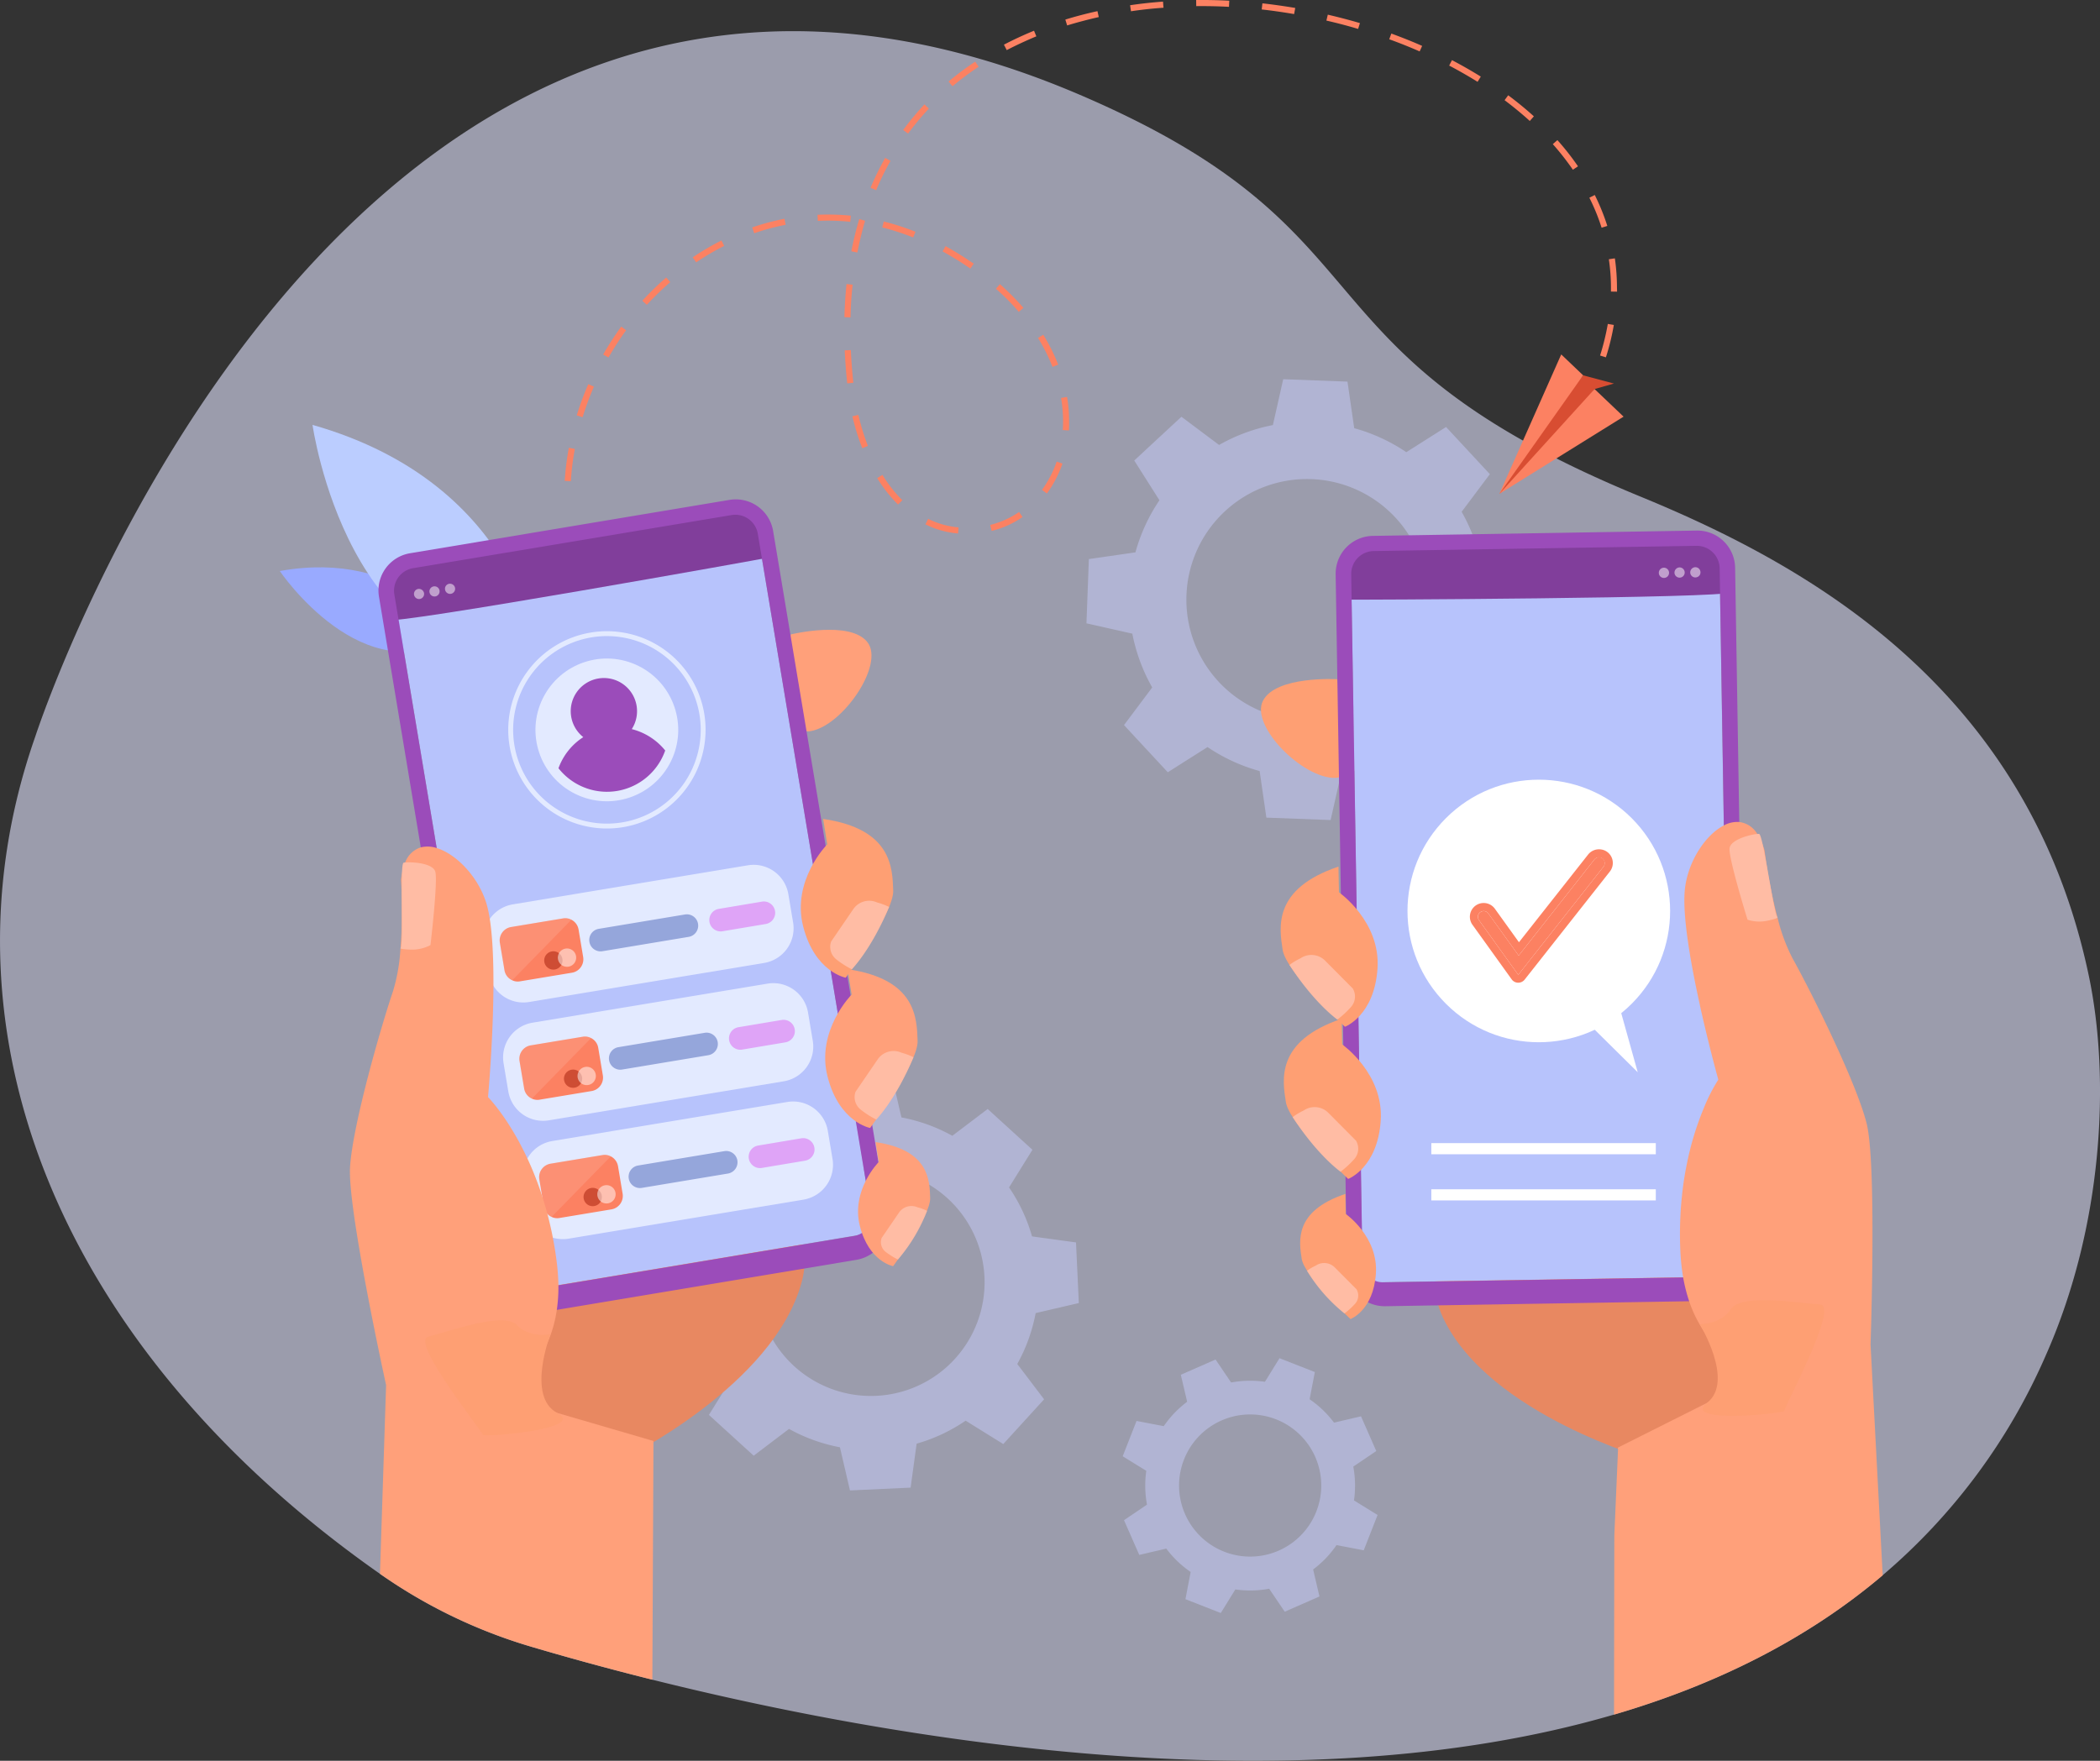 <svg xmlns="http://www.w3.org/2000/svg" width="319" height="267.544" viewBox="0 0 319 267.544">
  <rect x="0" y="0" width="319" height="267.544" fill="#333333" stroke="none"/>
  <g id="paiement_securise_virement" transform="translate(-200.916 -142.775)">
    <g id="Groupe_2645" data-name="Groupe 2645" transform="translate(200.916 147.505)" opacity="0.6">
      <g id="Groupe_2644" data-name="Groupe 2644" transform="translate(0 0)">
        <g id="Groupe_2643" data-name="Groupe 2643">
          <g id="Groupe_2642" data-name="Groupe 2642">
            <g id="Groupe_2641" data-name="Groupe 2641">
              <path id="Tracé_3514" data-name="Tracé 3514" d="M511.7,374.959a91.885,91.885,0,0,1-24.813,33.46c-11.743,9.959-25.712,16.745-40.81,21.168C396.944,443.968,335.759,433.2,300,424.28c-7.259-1.815-13.466-3.553-18.316-4.987a78.942,78.942,0,0,1-22.952-11.026c-.031-.03-.076-.046-.107-.076-47.932-33.627-68.307-81.682-52.355-127.2.244-.717,47.246-145.276,158.681-97.527,48.924,20.954,30.928,38.767,85.159,61.048,25.346,10.416,58.9,28.991,68.109,72.821C521.495,332.96,520.4,355.332,511.7,374.959Z" transform="translate(-200.916 -173.788)" fill="#e1e2fe"/>
            </g>
          </g>
        </g>
      </g>
    </g>
    <g id="Groupe_2651" data-name="Groupe 2651" transform="translate(365.955 200.396)" opacity="0.6">
      <g id="Groupe_2650" data-name="Groupe 2650" transform="translate(0 0)">
        <g id="Groupe_2649" data-name="Groupe 2649">
          <g id="Groupe_2648" data-name="Groupe 2648">
            <g id="Groupe_2647" data-name="Groupe 2647">
              <g id="Groupe_2646" data-name="Groupe 2646">
                <path id="Tracé_3515" data-name="Tracé 3515" d="M1301.492,576.493a26.784,26.784,0,0,0,7.915,3.645l1.022,7.076,4.88.183,4.88.183,1.571-6.969a26.872,26.872,0,0,0,8.174-3.02l5.719,4.285,3.584-3.325,3.584-3.325-3.828-6.039a26.785,26.785,0,0,0,3.645-7.915l7.076-1.022.183-4.88.183-4.88-6.969-1.571a26.872,26.872,0,0,0-3.02-8.174l4.285-5.719-3.325-3.584-3.325-3.584-6.039,3.828a26.785,26.785,0,0,0-7.915-3.645l-1.022-7.076-4.88-.183-4.88-.183-1.571,6.969a26.872,26.872,0,0,0-8.174,3.02l-5.719-4.285-3.584,3.325-3.584,3.325,3.828,6.039a26.785,26.785,0,0,0-3.645,7.915l-7.076,1.022-.183,4.88-.183,4.88,6.969,1.571a26.871,26.871,0,0,0,3.02,8.174l-4.285,5.719,3.325,3.584,3.325,3.584Zm2.669-35.854a18.325,18.325,0,1,1-1.006,25.9A18.322,18.322,0,0,1,1304.161,540.639Z" transform="translate(-1283.1 -520.6)" fill="#c0c4ed"/>
              </g>
            </g>
          </g>
        </g>
      </g>
    </g>
    <g id="Groupe_2657" data-name="Groupe 2657" transform="translate(301.567 306.005)" opacity="0.6">
      <g id="Groupe_2656" data-name="Groupe 2656" transform="translate(0 0)">
        <g id="Groupe_2655" data-name="Groupe 2655">
          <g id="Groupe_2654" data-name="Groupe 2654">
            <g id="Groupe_2653" data-name="Groupe 2653">
              <g id="Groupe_2652" data-name="Groupe 2652">
                <path id="Tracé_3516" data-name="Tracé 3516" d="M904.913,1222.448a25.733,25.733,0,0,0-7.732-2.791l-1.525-6.558-4.606.214-4.606.214-.915,6.68a25.513,25.513,0,0,0-7.442,3.492l-5.719-3.553-3.1,3.4-3.1,3.4,4.072,5.368a25.73,25.73,0,0,0-2.791,7.732l-6.558,1.525.214,4.606.214,4.606,6.68.915a25.509,25.509,0,0,0,3.492,7.442l-3.553,5.719,3.4,3.1,3.4,3.1,5.368-4.072a25.729,25.729,0,0,0,7.732,2.791l1.525,6.558,4.606-.214,4.606-.214.915-6.68a25.509,25.509,0,0,0,7.442-3.492l5.719,3.553,3.1-3.4,3.1-3.4-4.072-5.368a25.733,25.733,0,0,0,2.791-7.732l6.558-1.525-.214-4.606-.214-4.606-6.68-.915a25.511,25.511,0,0,0-3.492-7.442l3.553-5.719-3.4-3.1-3.4-3.1Zm.4,33.887a17.273,17.273,0,1,1-1.144-24.4A17.269,17.269,0,0,1,905.31,1256.335Z" transform="translate(-860.9 -1213.1)" fill="#c0c4ed"/>
              </g>
            </g>
          </g>
        </g>
      </g>
    </g>
    <g id="Groupe_2663" data-name="Groupe 2663" transform="translate(371.46 349.149)">
      <g id="Groupe_2662" data-name="Groupe 2662" transform="translate(0 0)">
        <g id="Groupe_2661" data-name="Groupe 2661">
          <g id="Groupe_2660" data-name="Groupe 2660">
            <g id="Groupe_2659" data-name="Groupe 2659">
              <g id="Groupe_2658" data-name="Groupe 2658">
                <path id="Tracé_3517" data-name="Tracé 3517" d="M1351.3,1505.791a15.738,15.738,0,0,0-3.706-3.553l.793-4.133-2.684-1.052-2.684-1.052-2.211,3.584a15.743,15.743,0,0,0-5.139.107l-2.364-3.492-2.638,1.159-2.638,1.159.961,4.1a15.738,15.738,0,0,0-3.553,3.706l-4.133-.793-1.052,2.684-1.052,2.684,3.584,2.211a15.746,15.746,0,0,0,.107,5.139l-3.492,2.364,1.159,2.638,1.159,2.638,4.1-.961a15.735,15.735,0,0,0,3.706,3.553l-.793,4.133,2.684,1.052,2.684,1.052,2.211-3.584a15.743,15.743,0,0,0,5.139-.107l2.364,3.492,2.638-1.159,2.638-1.159-.961-4.1a15.738,15.738,0,0,0,3.553-3.706l4.133.793,1.052-2.684,1.052-2.684-3.584-2.211a15.743,15.743,0,0,0-.107-5.139l3.492-2.364-1.159-2.638-1.159-2.638Zm-8.4,19.444a10.8,10.8,0,1,1,5.551-14.229A10.8,10.8,0,0,1,1342.9,1525.235Z" transform="translate(-1319.2 -1496)" fill="#c0c4ed" opacity="0.6"/>
              </g>
            </g>
          </g>
        </g>
      </g>
    </g>
    <g id="Groupe_2670" data-name="Groupe 2670" transform="translate(243.417 228.98)">
      <g id="Groupe_2669" data-name="Groupe 2669" transform="translate(0 0)">
        <g id="Groupe_2668" data-name="Groupe 2668">
          <g id="Groupe_2667" data-name="Groupe 2667">
            <g id="Groupe_2666" data-name="Groupe 2666">
              <g id="Groupe_2665" data-name="Groupe 2665">
                <g id="Groupe_2664" data-name="Groupe 2664">
                  <path id="Tracé_3518" data-name="Tracé 3518" d="M506.548,718.308s-7.93-13.1-26.948-9.715C479.6,708.594,492.41,727.581,506.548,718.308Z" transform="translate(-479.6 -708.035)" fill="#9af"/>
                </g>
              </g>
            </g>
          </g>
        </g>
      </g>
    </g>
    <g id="Groupe_2677" data-name="Groupe 2677" transform="translate(248.389 207.335)">
      <g id="Groupe_2676" data-name="Groupe 2676" transform="translate(0)">
        <g id="Groupe_2675" data-name="Groupe 2675">
          <g id="Groupe_2674" data-name="Groupe 2674">
            <g id="Groupe_2673" data-name="Groupe 2673">
              <g id="Groupe_2672" data-name="Groupe 2672">
                <g id="Groupe_2671" data-name="Groupe 2671">
                  <path id="Tracé_3519" data-name="Tracé 3519" d="M546.559,601.481S544.2,575.2,512.2,566.1C512.2,566.085,517.66,605.141,546.559,601.481Z" transform="translate(-512.2 -566.1)" fill="#bbcdff"/>
                </g>
              </g>
            </g>
          </g>
        </g>
      </g>
    </g>
    <g id="Groupe_2725" data-name="Groupe 2725" transform="translate(254.072 218.649)">
      <g id="Groupe_2678" data-name="Groupe 2678" transform="translate(66.571 19.822)">
        <path id="Tracé_3520" data-name="Tracé 3520" d="M986.365,770.973s9.044-2.211,11.667,1.19-3.828,12.78-8.723,13.512C984.413,786.391,986.365,770.973,986.365,770.973Z" transform="translate(-985.98 -770.266)" fill="#ffa07a"/>
      </g>
      <g id="Groupe_2679" data-name="Groupe 2679" transform="translate(9.014 101.082)">
        <path id="Tracé_3521" data-name="Tracé 3521" d="M640.952,1347.891s23.028-11.179,27.237-26.978c4.224-15.8-22.876-17.813-22.494-17.813s-27.527,7.4-29.433,11.9c-1.906,4.514-10.279,23.288-6.893,23.3C612.754,1338.344,640.952,1347.891,640.952,1347.891Z" transform="translate(-608.571 -1303.1)" fill="#e88861"/>
      </g>
      <g id="Groupe_2701" data-name="Groupe 2701" transform="translate(4.334)">
        <g id="Groupe_2681" data-name="Groupe 2681" transform="translate(2.198 2.17)">
          <g id="Groupe_2680" data-name="Groupe 2680">
            <path id="Tracé_3522" data-name="Tracé 3522" d="M647.52,656.4c0-.031-.015-.061-.015-.107a2.3,2.3,0,0,0-2.486-1.769.259.259,0,0,0-.107.015h-.03l-50.662,8.449h-.031c-.031,0-.061.015-.107.015a2.289,2.289,0,0,0-1.769,2.486.3.3,0,0,0,.015.107v.03L609.9,770.966a2.007,2.007,0,0,0,2.318,1.647l51.242-8.555a2.007,2.007,0,0,0,1.647-2.318l-17.569-105.3C647.535,656.42,647.52,656.42,647.52,656.4Z" transform="translate(-592.297 -654.516)" fill="#b7c3fc"/>
          </g>
        </g>
        <g id="Groupe_2682" data-name="Groupe 2682" transform="translate(1.238 1.161)">
          <path id="Tracé_3523" data-name="Tracé 3523" d="M586,659.536l3.675-3.523,49.381-8.113,4.972,3.081s.32,4.484.061,4.59-57.449,10.34-57.586,9.455C586.336,664.142,586,659.536,586,659.536Z" transform="translate(-586 -647.9)" fill="#813e9b"/>
        </g>
        <g id="Groupe_2695" data-name="Groupe 2695" transform="translate(5.389 12.819)" opacity="0.5">
          <g id="Groupe_2686" data-name="Groupe 2686" transform="translate(0 0.778)">
            <g id="Groupe_2685" data-name="Groupe 2685">
              <g id="Groupe_2684" data-name="Groupe 2684">
                <g id="Groupe_2683" data-name="Groupe 2683">
                  <path id="Tracé_3524" data-name="Tracé 3524" d="M614.757,730.1a.769.769,0,0,1-.336.763.679.679,0,0,1-.3.122.758.758,0,0,1-.32-.015.773.773,0,0,1,.076-1.51A.794.794,0,0,1,614.757,730.1Z" transform="translate(-613.22 -729.447)" fill="#fff"/>
                </g>
              </g>
            </g>
          </g>
          <g id="Groupe_2690" data-name="Groupe 2690" transform="translate(2.349 0.393)">
            <g id="Groupe_2689" data-name="Groupe 2689">
              <g id="Groupe_2688" data-name="Groupe 2688">
                <g id="Groupe_2687" data-name="Groupe 2687">
                  <path id="Tracé_3525" data-name="Tracé 3525" d="M630.157,727.573a.769.769,0,0,1-.336.763.677.677,0,0,1-.3.122.769.769,0,0,1-.885-.641.772.772,0,1,1,1.525-.244Z" transform="translate(-628.62 -726.92)" fill="#fff"/>
                </g>
              </g>
            </g>
          </g>
          <g id="Groupe_2694" data-name="Groupe 2694" transform="translate(4.712)">
            <g id="Groupe_2693" data-name="Groupe 2693">
              <g id="Groupe_2692" data-name="Groupe 2692">
                <g id="Groupe_2691" data-name="Groupe 2691">
                  <path id="Tracé_3526" data-name="Tracé 3526" d="M645.657,724.994a.769.769,0,0,1-.336.763.679.679,0,0,1-.3.122.769.769,0,0,1-.885-.641.755.755,0,0,1,.641-.885A.782.782,0,0,1,645.657,724.994Z" transform="translate(-644.12 -724.345)" fill="#fff"/>
                </g>
              </g>
            </g>
          </g>
        </g>
        <g id="Groupe_2700" data-name="Groupe 2700">
          <g id="Groupe_2699" data-name="Groupe 2699">
            <g id="Groupe_2698" data-name="Groupe 2698">
              <g id="Groupe_2697" data-name="Groupe 2697">
                <g id="Groupe_2696" data-name="Groupe 2696">
                  <path id="Tracé_3527" data-name="Tracé 3527" d="M652.706,748.629a3.111,3.111,0,0,1-2.562,3.584l-49.061,8.19a3.111,3.111,0,0,1-3.584-2.562L580.3,654.747a3.462,3.462,0,0,1,2.852-4l48.359-8.068a3.462,3.462,0,0,1,4,2.852ZM631.234,640.366l-48.558,8.113a5.735,5.735,0,0,0-4.712,6.6l17.37,104.161a5.735,5.735,0,0,0,6.6,4.712l48.558-8.113a5.735,5.735,0,0,0,4.712-6.6l-17.37-104.161A5.755,5.755,0,0,0,631.234,640.366Z" transform="translate(-577.885 -640.288)" fill="#9b4cba"/>
                </g>
              </g>
            </g>
          </g>
        </g>
      </g>
      <g id="Groupe_2712" data-name="Groupe 2712" transform="translate(20.275 20.034)">
        <g id="Groupe_2708" data-name="Groupe 2708" transform="translate(0 35.497)">
          <g id="Groupe_2703" data-name="Groupe 2703">
            <path id="Tracé_3528" data-name="Tracé 3528" d="M725.051,1019.326l-35.686,5.932a5.352,5.352,0,0,1-6.161-4.407l-.717-4.27a5.352,5.352,0,0,1,4.407-6.161l35.686-5.932a5.352,5.352,0,0,1,6.161,4.407l.717,4.27A5.344,5.344,0,0,1,725.051,1019.326Z" transform="translate(-682.413 -1004.413)" fill="#e3eaff"/>
            <g id="Groupe_2702" data-name="Groupe 2702" transform="translate(2.472 5.572)">
              <path id="Tracé_3529" data-name="Tracé 3529" d="M710.606,1059.333l.7,4.179a2.072,2.072,0,0,1-1.693,2.379l-7.9,1.312a1.918,1.918,0,0,1-1.174-.153,2.038,2.038,0,0,1-1.19-1.54l-.7-4.179a2.072,2.072,0,0,1,1.693-2.379l7.9-1.312a1.984,1.984,0,0,1,1.3.214A2.054,2.054,0,0,1,710.606,1059.333Z" transform="translate(-698.622 -1055.07)" fill="#fc8162"/>
              <path id="Tracé_3530" data-name="Tracé 3530" d="M802.956,1057.174l-13.1,2.181a1.724,1.724,0,0,1-1.983-1.418h0a1.724,1.724,0,0,1,1.418-1.983l13.1-2.181a1.724,1.724,0,0,1,1.983,1.418h0A1.728,1.728,0,0,1,802.956,1057.174Z" transform="translate(-774.242 -1051.798)" fill="#95a6db"/>
              <path id="Tracé_3531" data-name="Tracé 3531" d="M916.013,1044.374l-6.558,1.1a1.724,1.724,0,0,1-1.983-1.418h0a1.724,1.724,0,0,1,1.418-1.983l6.558-1.1a1.724,1.724,0,0,1,1.983,1.418h0A1.727,1.727,0,0,1,916.013,1044.374Z" transform="translate(-875.603 -1040.95)" fill="#dfa4f7"/>
            </g>
            <path id="Tracé_3532" data-name="Tracé 3532" d="M709.438,1057.837l-9,9.211a2.038,2.038,0,0,1-1.19-1.54l-.7-4.179a2.072,2.072,0,0,1,1.693-2.379l7.9-1.312A2.078,2.078,0,0,1,709.438,1057.837Z" transform="translate(-696.065 -1049.497)" fill="#fff" opacity="0.12"/>
            <path id="Tracé_3533" data-name="Tracé 3533" d="M745.744,1091.721a1.391,1.391,0,1,1-1.6-1.144A1.387,1.387,0,0,1,745.744,1091.721Z" transform="translate(-733.744 -1077.418)" fill="#ce4d34"/>
            <path id="Tracé_3534" data-name="Tracé 3534" d="M759.344,1088.943a1.391,1.391,0,1,1-1.6-1.144A1.387,1.387,0,0,1,759.344,1088.943Z" transform="translate(-745.27 -1075.067)" fill="#fff" opacity="0.5"/>
          </g>
          <g id="Groupe_2705" data-name="Groupe 2705" transform="translate(2.989 17.98)">
            <path id="Tracé_3535" data-name="Tracé 3535" d="M744.651,1137.226l-35.686,5.932a5.352,5.352,0,0,1-6.161-4.407l-.717-4.27a5.352,5.352,0,0,1,4.407-6.161l35.686-5.932a5.352,5.352,0,0,1,6.161,4.407l.717,4.27A5.351,5.351,0,0,1,744.651,1137.226Z" transform="translate(-702.013 -1122.313)" fill="#e3eaff"/>
            <g id="Groupe_2704" data-name="Groupe 2704" transform="translate(2.472 5.572)">
              <path id="Tracé_3536" data-name="Tracé 3536" d="M730.206,1177.233l.7,4.179a2.072,2.072,0,0,1-1.693,2.379l-7.9,1.312a1.917,1.917,0,0,1-1.174-.152,2.038,2.038,0,0,1-1.19-1.54l-.7-4.179a2.072,2.072,0,0,1,1.693-2.379l7.9-1.312a1.985,1.985,0,0,1,1.3.214A2.015,2.015,0,0,1,730.206,1177.233Z" transform="translate(-718.222 -1172.97)" fill="#fc8162"/>
              <path id="Tracé_3537" data-name="Tracé 3537" d="M822.556,1175.074l-13.1,2.181a1.724,1.724,0,0,1-1.983-1.418h0a1.724,1.724,0,0,1,1.418-1.983l13.1-2.181a1.724,1.724,0,0,1,1.983,1.418h0A1.736,1.736,0,0,1,822.556,1175.074Z" transform="translate(-793.842 -1169.698)" fill="#95a6db"/>
              <path id="Tracé_3538" data-name="Tracé 3538" d="M935.613,1162.274l-6.558,1.1a1.724,1.724,0,0,1-1.983-1.418h0a1.724,1.724,0,0,1,1.418-1.983l6.558-1.1a1.724,1.724,0,0,1,1.983,1.418h0A1.727,1.727,0,0,1,935.613,1162.274Z" transform="translate(-895.203 -1158.85)" fill="#dfa4f7"/>
            </g>
            <path id="Tracé_3539" data-name="Tracé 3539" d="M729.038,1175.737l-9,9.211a2.038,2.038,0,0,1-1.19-1.54l-.7-4.179a2.072,2.072,0,0,1,1.693-2.379l7.9-1.312A2.061,2.061,0,0,1,729.038,1175.737Z" transform="translate(-715.665 -1167.397)" fill="#fff" opacity="0.12"/>
            <circle id="Ellipse_468" data-name="Ellipse 468" cx="1.388" cy="1.388" r="1.388" transform="translate(9.002 13.424) rotate(-11.134)" fill="#ce4d34"/>
            <path id="Tracé_3540" data-name="Tracé 3540" d="M778.944,1206.843a1.391,1.391,0,1,1-1.6-1.144A1.387,1.387,0,0,1,778.944,1206.843Z" transform="translate(-764.87 -1192.967)" fill="#fff" opacity="0.5"/>
          </g>
          <g id="Groupe_2707" data-name="Groupe 2707" transform="translate(5.993 35.961)">
            <path id="Tracé_3541" data-name="Tracé 3541" d="M764.351,1255.126l-35.686,5.932a5.352,5.352,0,0,1-6.161-4.407l-.717-4.27a5.352,5.352,0,0,1,4.407-6.161l35.686-5.932a5.352,5.352,0,0,1,6.161,4.407l.717,4.27A5.374,5.374,0,0,1,764.351,1255.126Z" transform="translate(-721.713 -1240.213)" fill="#e3eaff"/>
            <g id="Groupe_2706" data-name="Groupe 2706" transform="translate(2.472 5.572)">
              <path id="Tracé_3542" data-name="Tracé 3542" d="M749.906,1295.132l.7,4.179a2.072,2.072,0,0,1-1.693,2.379l-7.9,1.312a1.917,1.917,0,0,1-1.174-.152,2.038,2.038,0,0,1-1.19-1.54l-.7-4.179a2.072,2.072,0,0,1,1.693-2.379l7.9-1.312a1.984,1.984,0,0,1,1.3.214A2.064,2.064,0,0,1,749.906,1295.132Z" transform="translate(-737.922 -1290.87)" fill="#fc8162"/>
              <path id="Tracé_3543" data-name="Tracé 3543" d="M842.156,1292.974l-13.1,2.181a1.724,1.724,0,0,1-1.983-1.418h0a1.724,1.724,0,0,1,1.418-1.983l13.1-2.181a1.724,1.724,0,0,1,1.983,1.418h0A1.744,1.744,0,0,1,842.156,1292.974Z" transform="translate(-813.458 -1287.598)" fill="#95a6db"/>
              <path id="Tracé_3544" data-name="Tracé 3544" d="M955.213,1280.174l-6.558,1.1a1.724,1.724,0,0,1-1.983-1.418h0a1.724,1.724,0,0,1,1.418-1.983l6.558-1.1a1.724,1.724,0,0,1,1.983,1.418h0A1.727,1.727,0,0,1,955.213,1280.174Z" transform="translate(-914.818 -1276.75)" fill="#dfa4f7"/>
            </g>
            <path id="Tracé_3545" data-name="Tracé 3545" d="M748.638,1293.637l-9,9.211a2.038,2.038,0,0,1-1.19-1.54l-.7-4.179a2.072,2.072,0,0,1,1.693-2.379l7.9-1.312A2.062,2.062,0,0,1,748.638,1293.637Z" transform="translate(-735.281 -1285.297)" fill="#fff" opacity="0.12"/>
            <path id="Tracé_3546" data-name="Tracé 3546" d="M784.944,1327.445a1.391,1.391,0,1,1-1.6-1.144A1.387,1.387,0,0,1,784.944,1327.445Z" transform="translate(-772.959 -1313.157)" fill="#ce4d34"/>
            <path id="Tracé_3547" data-name="Tracé 3547" d="M798.644,1324.721a1.391,1.391,0,1,1-1.6-1.144A1.387,1.387,0,0,1,798.644,1324.721Z" transform="translate(-784.57 -1310.845)" fill="#fff" opacity="0.5"/>
          </g>
        </g>
        <g id="Groupe_2711" data-name="Groupe 2711" transform="translate(3.773)">
          <g id="Groupe_2709" data-name="Groupe 2709">
            <path id="Tracé_3548" data-name="Tracé 3548" d="M724.608,801.431a14.989,14.989,0,1,1,12.322-17.248A15.006,15.006,0,0,1,724.608,801.431Zm-4.8-28.839A14.247,14.247,0,1,0,736.2,784.3,14.264,14.264,0,0,0,719.8,772.592Z" transform="translate(-707.155 -771.655)" fill="#e3eaff"/>
          </g>
          <g id="Groupe_2710" data-name="Groupe 2710" transform="translate(0.451 0.47)">
            <circle id="Ellipse_469" data-name="Ellipse 469" cx="10.843" cy="10.843" r="10.843" transform="translate(0 19.435) rotate(-63.666)" fill="#e3eaff"/>
            <path id="Tracé_3549" data-name="Tracé 3549" d="M773.411,829.266a9.374,9.374,0,0,1-16.211,2.7,9.429,9.429,0,0,1,3.767-4.728,5.036,5.036,0,1,1,7.366-1.22A9.541,9.541,0,0,1,773.411,829.266Z" transform="translate(-750.019 -811.611)" fill="#9b4cba"/>
          </g>
        </g>
      </g>
      <g id="Groupe_2713" data-name="Groupe 2713" transform="translate(0 52.752)">
        <path id="Tracé_3550" data-name="Tracé 3550" d="M595.572,1076.508v.183l-.061,13.375-.107,22.723c-7.259-1.815-13.466-3.553-18.316-4.987a78.939,78.939,0,0,1-22.952-11.026c-.031-.03-.076-.046-.107-.076l.93-28.671s-5.887-26.765-5.475-33.155c.412-6.405,4.621-21.061,6.527-26.7a27.272,27.272,0,0,0,1.1-6.009c.015-.168.031-.335.046-.488h0c.168-2.12.214-4.255.2-6.039v-.747c-.031-2.15-.122-3.63-.122-3.63.031-.366.091-.7.153-1.037a7.8,7.8,0,0,1,.229-.945,3.781,3.781,0,0,1,.229-.625,3.714,3.714,0,0,1,2.394-2.333,4.37,4.37,0,0,1,2.41.107c3,.915,6.359,4.423,7.564,8.464,2.227,7.549.229,29.372.229,29.372s5.155,5.2,8.388,15.571a54.487,54.487,0,0,1,2.028,9.333,33.2,33.2,0,0,1,.274,3.721,24.027,24.027,0,0,1-.244,3.736,19.1,19.1,0,0,1-1.144,4.316,14.81,14.81,0,0,1-8.388,8.51l.381.107,9.272,2.715,14.122,4.118.442.122Z" transform="translate(-549.465 -986.194)" fill="#ffa07a"/>
      </g>
      <g id="Groupe_2716" data-name="Groupe 2716" transform="translate(72.193 71.389)">
        <g id="Groupe_2714" data-name="Groupe 2714">
          <path id="Tracé_3551" data-name="Tracé 3551" d="M1026.239,1108.4l.625,3.858s-5.444,5.49-3.66,12.46c1.769,6.969,6.466,7.808,6.466,7.808s7.32-9.821,7.214-13.222C1036.762,1115.9,1036.731,1109.925,1026.239,1108.4Z" transform="translate(-1022.845 -1108.4)" fill="#ffa07a"/>
        </g>
        <g id="Groupe_2715" data-name="Groupe 2715" transform="translate(4.47 12.472)">
          <path id="Tracé_3552" data-name="Tracé 3552" d="M1055.44,1200.551s2.943-2.974,5.658-9.47a10.068,10.068,0,0,0-1.83-.686,2.922,2.922,0,0,0-3.6,1.006l-3.37,4.926a2.413,2.413,0,0,0,.778,2.715A13.4,13.4,0,0,0,1055.44,1200.551Z" transform="translate(-1052.154 -1190.178)" fill="#ffbca4"/>
        </g>
      </g>
      <g id="Groupe_2719" data-name="Groupe 2719" transform="translate(77.184 97.666)">
        <g id="Groupe_2717" data-name="Groupe 2717">
          <path id="Tracé_3553" data-name="Tracé 3553" d="M1058.233,1280.7l.488,3.02s-4.255,4.285-2.867,9.73,5.048,6.1,5.048,6.1,5.719-7.671,5.627-10.34C1066.453,1286.556,1066.422,1281.889,1058.233,1280.7Z" transform="translate(-1055.575 -1280.7)" fill="#ffa07a"/>
        </g>
        <g id="Groupe_2718" data-name="Groupe 2718" transform="translate(3.474 9.743)">
          <path id="Tracé_3554" data-name="Tracé 3554" d="M1080.94,1352.687a25.3,25.3,0,0,0,4.423-7.4,6.962,6.962,0,0,0-1.434-.534,2.291,2.291,0,0,0-2.821.793l-2.638,3.858a1.877,1.877,0,0,0,.61,2.12A11.956,11.956,0,0,0,1080.94,1352.687Z" transform="translate(-1078.356 -1344.587)" fill="#ffbca4"/>
        </g>
      </g>
      <g id="Groupe_2720" data-name="Groupe 2720" transform="translate(11.434 124.746)">
        <path id="Tracé_3555" data-name="Tracé 3555" d="M643.468,1460.378s-3.675,9.486,1.022,11.956-11.316,3.767-11.316,3.309-11.072-14.213-8.281-14.884c2.791-.686,11.5-3.889,13.466-1.784C640.342,1461.049,643.468,1460.378,643.468,1460.378Z" transform="translate(-624.442 -1458.268)" fill="#fe9f73"/>
      </g>
      <g id="Groupe_2723" data-name="Groupe 2723" transform="translate(68.487 48.559)">
        <g id="Groupe_2721" data-name="Groupe 2721">
          <path id="Tracé_3556" data-name="Tracé 3556" d="M1001.939,958.7l.625,3.858s-5.444,5.49-3.66,12.46c1.769,6.969,6.466,7.808,6.466,7.808s7.32-9.821,7.214-13.222C1012.462,966.2,1012.431,960.225,1001.939,958.7Z" transform="translate(-998.545 -958.7)" fill="#fe9f73"/>
        </g>
        <g id="Groupe_2722" data-name="Groupe 2722" transform="translate(4.47 12.472)">
          <path id="Tracé_3557" data-name="Tracé 3557" d="M1031.14,1050.852s2.943-2.974,5.658-9.471a10.068,10.068,0,0,0-1.83-.686,2.922,2.922,0,0,0-3.6,1.006l-3.37,4.926a2.413,2.413,0,0,0,.778,2.715A13.409,13.409,0,0,0,1031.14,1050.852Z" transform="translate(-1027.854 -1040.478)" fill="#ffbca4"/>
        </g>
      </g>
      <g id="Groupe_2724" data-name="Groupe 2724" transform="translate(7.675 55.155)">
        <path id="Tracé_3558" data-name="Tracé 3558" d="M605.071,1003.312c-.458-1.312-3.8-1.479-4.789-1.312-.641.107.031,12.429-.488,12.993,0,0-.091.152,1.525.214a6.008,6.008,0,0,0,3.035-.686S605.529,1004.623,605.071,1003.312Z" transform="translate(-599.794 -1001.946)" fill="#ffbca4"/>
      </g>
    </g>
    <g id="Groupe_2762" data-name="Groupe 2762" transform="translate(392.461 223.393)">
      <g id="Groupe_2726" data-name="Groupe 2726" transform="translate(0 22.559)">
        <path id="Tracé_3559" data-name="Tracé 3559" d="M1468.466,819.348s-9.3-.549-11.255,3.279c-1.967,3.813,6.07,11.88,11.026,11.712C1473.178,834.172,1468.466,819.348,1468.466,819.348Z" transform="translate(-1456.907 -819.321)" fill="#fe9f73"/>
      </g>
      <g id="Groupe_2727" data-name="Groupe 2727" transform="translate(26.493 98.061)">
        <path id="Tracé_3560" data-name="Tracé 3560" d="M1663.47,1357.586s-24.66-6.832-31.66-21.61,19.292-21.656,18.911-21.579,28.412,2.3,31.1,6.39,14.32,21.046,11,21.686C1689.472,1343.1,1663.47,1357.586,1663.47,1357.586Z" transform="translate(-1630.624 -1314.396)" fill="#e88861"/>
      </g>
      <g id="Groupe_2749" data-name="Groupe 2749" transform="translate(11.345 0)">
        <g id="Groupe_2729" data-name="Groupe 2729" transform="translate(2.334 2.303)">
          <g id="Groupe_2728" data-name="Groupe 2728">
            <path id="Tracé_3561" data-name="Tracé 3561" d="M1546.615,689.642v-.107a2.3,2.3,0,0,1,2.12-2.2h.137l51.364-.839h.137a2.3,2.3,0,0,1,2.2,2.12v.137l1.739,106.784a2.012,2.012,0,0,1-1.983,2.044l-51.943.839a2.011,2.011,0,0,1-2.044-1.983L1546.6,689.657C1546.615,689.672,1546.615,689.657,1546.615,689.642Z" transform="translate(-1546.6 -686.5)" fill="#b7c3fc"/>
          </g>
        </g>
        <g id="Groupe_2730" data-name="Groupe 2730" transform="translate(0.58 1.083)">
          <path id="Tracé_3562" data-name="Tracé 3562" d="M1593.708,681.306l-4.24-2.806-50.037.945-4.331,3.935s.5,4.453.778,4.529c.275.061,58.364-.214,58.348-1.1S1593.708,681.306,1593.708,681.306Z" transform="translate(-1535.1 -678.5)" fill="#813e9b"/>
        </g>
        <g id="Groupe_2743" data-name="Groupe 2743" transform="translate(49.091 5.567)" opacity="0.5">
          <g id="Groupe_2734" data-name="Groupe 2734" transform="translate(4.774)">
            <g id="Groupe_2733" data-name="Groupe 2733">
              <g id="Groupe_2732" data-name="Groupe 2732">
                <g id="Groupe_2731" data-name="Groupe 2731">
                  <path id="Tracé_3563" data-name="Tracé 3563" d="M1884.5,708.693a.768.768,0,0,0,.473.7.708.708,0,0,0,.32.061.82.82,0,0,0,.32-.076.74.74,0,0,0,.442-.717.778.778,0,0,0-.778-.763A.794.794,0,0,0,1884.5,708.693Z" transform="translate(-1884.5 -707.9)" fill="#fff"/>
                </g>
              </g>
            </g>
          </g>
          <g id="Groupe_2738" data-name="Groupe 2738" transform="translate(2.38 0.031)">
            <g id="Groupe_2737" data-name="Groupe 2737">
              <g id="Groupe_2736" data-name="Groupe 2736">
                <g id="Groupe_2735" data-name="Groupe 2735">
                  <path id="Tracé_3564" data-name="Tracé 3564" d="M1868.8,708.893a.768.768,0,0,0,.473.7.707.707,0,0,0,.32.061.819.819,0,0,0,.32-.076.778.778,0,0,0-.335-1.479A.794.794,0,0,0,1868.8,708.893Z" transform="translate(-1868.8 -708.1)" fill="#fff"/>
                </g>
              </g>
            </g>
          </g>
          <g id="Groupe_2742" data-name="Groupe 2742" transform="translate(0 0.076)">
            <g id="Groupe_2741" data-name="Groupe 2741">
              <g id="Groupe_2740" data-name="Groupe 2740">
                <g id="Groupe_2739" data-name="Groupe 2739">
                  <path id="Tracé_3565" data-name="Tracé 3565" d="M1853.2,709.193a.768.768,0,0,0,.473.7.708.708,0,0,0,.32.061.82.82,0,0,0,.32-.076.778.778,0,0,0-.336-1.479A.774.774,0,0,0,1853.2,709.193Z" transform="translate(-1853.197 -708.4)" fill="#fff"/>
                </g>
              </g>
            </g>
          </g>
        </g>
        <g id="Groupe_2748" data-name="Groupe 2748">
          <g id="Groupe_2747" data-name="Groupe 2747">
            <g id="Groupe_2746" data-name="Groupe 2746">
              <g id="Groupe_2745" data-name="Groupe 2745">
                <g id="Groupe_2744" data-name="Groupe 2744">
                  <path id="Tracé_3566" data-name="Tracé 3566" d="M1533.661,678.046a3.476,3.476,0,0,1,3.416-3.538l49.015-.793a3.476,3.476,0,0,1,3.538,3.416l1.708,104.512a3.118,3.118,0,0,1-3.065,3.172l-49.732.808a3.118,3.118,0,0,1-3.172-3.065Zm-2.364-.015,1.723,105.579a5.728,5.728,0,0,0,5.826,5.643l49.213-.808a5.728,5.728,0,0,0,5.643-5.826l-1.723-105.579a5.738,5.738,0,0,0-5.826-5.643l-49.213.808A5.738,5.738,0,0,0,1531.3,678.031Z" transform="translate(-1531.296 -671.396)" fill="#9b4cba"/>
                </g>
              </g>
            </g>
          </g>
        </g>
      </g>
      <g id="Groupe_2750" data-name="Groupe 2750" transform="translate(53.635 44.257)">
        <path id="Tracé_3567" data-name="Tracé 3567" d="M1849.41,1076.081c-11.743,9.958-25.712,16.745-40.81,21.168l.031-20.268.015-6.969.564-13.131h0l-.015-.046-.031-.137.137-.076.3-.152,13.146-6.6h0l8.616-4.331.351-.183a14.833,14.833,0,0,1-9.806-6.893.015.015,0,0,0-.015-.015v-.015a18.547,18.547,0,0,1-1.876-3.98,24.98,24.98,0,0,1-.915-3.614h0a32.732,32.732,0,0,1-.412-3.706,56.763,56.763,0,0,1,0-5.81c.061-1.3.183-2.547.32-3.736h0c.168-1.434.4-2.776.656-4.041a44.833,44.833,0,0,1,2.547-8.4,26.111,26.111,0,0,1,2.227-4.377s-1.25-4.468-2.516-10.05c-.107-.458-.214-.915-.305-1.388-1.388-6.283-2.669-13.558-2.257-17.492.442-4.194,3.111-8.251,5.9-9.684a4.2,4.2,0,0,1,2.349-.534,3.7,3.7,0,0,1,2.776,1.861,5.254,5.254,0,0,1,.336.58c.137.275.275.564.4.869h0c.122.305.229.641.336.991,0,0,.2,1.586.579,3.828a2.365,2.365,0,0,0,.061.32,1.811,1.811,0,0,0,.061.305c.32,1.723.732,3.767,1.266,5.765h0c.046.153.092.32.122.473a27.507,27.507,0,0,0,2.166,5.719c2.9,5.2,9.684,18.865,11.255,25.087,1.555,6.222.595,33.6.595,33.6h0Z" transform="translate(-1808.6 -961.595)" fill="#ffa07a"/>
      </g>
      <g id="Groupe_2753" data-name="Groupe 2753" transform="translate(3.473 74.179)">
        <g id="Groupe_2751" data-name="Groupe 2751">
          <path id="Tracé_3568" data-name="Tracé 3568" d="M1488.467,1157.8l.076,3.9s6.344,4.423,5.856,11.59c-.488,7.183-4.941,8.845-4.941,8.845s-8.983-8.327-9.471-11.7C1479.469,1167.072,1478.417,1161.186,1488.467,1157.8Z" transform="translate(-1479.679 -1157.8)" fill="#fe9f73"/>
        </g>
        <g id="Groupe_2752" data-name="Groupe 2752" transform="translate(1.345 13.438)">
          <path id="Tracé_3569" data-name="Tracé 3569" d="M1495.775,1255.721s-3.431-2.394-7.275-8.3a9.587,9.587,0,0,1,1.678-1.007,2.936,2.936,0,0,1,3.736.351l4.209,4.24a2.386,2.386,0,0,1-.274,2.806A14.65,14.65,0,0,1,1495.775,1255.721Z" transform="translate(-1488.5 -1245.917)" fill="#ffbca4"/>
        </g>
      </g>
      <g id="Groupe_2756" data-name="Groupe 2756" transform="translate(5.955 100.791)">
        <g id="Groupe_2754" data-name="Groupe 2754">
          <path id="Tracé_3570" data-name="Tracé 3570" d="M1502.823,1332.3l.061,3.05s4.957,3.447,4.575,9.059-3.858,6.908-3.858,6.908-7.015-6.512-7.412-9.15S1494.969,1334.938,1502.823,1332.3Z" transform="translate(-1495.953 -1332.3)" fill="#fe9f73"/>
        </g>
        <g id="Groupe_2755" data-name="Groupe 2755" transform="translate(1.044 10.511)">
          <path id="Tracé_3571" data-name="Tracé 3571" d="M1508.488,1408.875a24.889,24.889,0,0,1-5.688-6.481,6.919,6.919,0,0,1,1.312-.778,2.277,2.277,0,0,1,2.913.275l3.294,3.309a1.881,1.881,0,0,1-.214,2.2A11.543,11.543,0,0,1,1508.488,1408.875Z" transform="translate(-1502.8 -1401.223)" fill="#ffbca4"/>
        </g>
      </g>
      <g id="Groupe_2757" data-name="Groupe 2757" transform="translate(66.644 116.94)">
        <path id="Tracé_3572" data-name="Tracé 3572" d="M1893.9,1441.82s5.322,8.677,1.144,11.941,11.819,1.662,11.728,1.22,8.312-15.967,5.46-16.135c-2.867-.168-12.017-1.739-13.573.671C1897.118,1441.926,1893.9,1441.82,1893.9,1441.82Z" transform="translate(-1893.9 -1438.188)" fill="#fe9f73"/>
      </g>
      <g id="Groupe_2760" data-name="Groupe 2760" transform="translate(2.994 51.059)">
        <g id="Groupe_2758" data-name="Groupe 2758">
          <path id="Tracé_3573" data-name="Tracé 3573" d="M1485.316,1006.2l.076,3.9s6.344,4.423,5.856,11.59c-.488,7.183-4.941,8.845-4.941,8.845s-8.983-8.327-9.471-11.7C1476.333,1015.472,1475.281,1009.586,1485.316,1006.2Z" transform="translate(-1476.537 -1006.2)" fill="#fe9f73"/>
        </g>
        <g id="Groupe_2759" data-name="Groupe 2759" transform="translate(1.336 13.438)">
          <path id="Tracé_3574" data-name="Tracé 3574" d="M1492.574,1104.121s-3.431-2.394-7.274-8.3a9.581,9.581,0,0,1,1.677-1.007,2.936,2.936,0,0,1,3.736.351l4.209,4.24a2.386,2.386,0,0,1-.275,2.806A13.847,13.847,0,0,1,1492.574,1104.121Z" transform="translate(-1485.3 -1094.317)" fill="#ffbca4"/>
        </g>
      </g>
      <g id="Groupe_2761" data-name="Groupe 2761" transform="translate(71.176 46.088)">
        <path id="Tracé_3575" data-name="Tracé 3575" d="M1923.63,975.75c.214-1.373,3.477-2.15,4.468-2.15.641,0,2.211,12.231,2.821,12.688,0,0,.122.137-1.464.488a5.871,5.871,0,0,1-3.1-.137S1923.4,977.123,1923.63,975.75Z" transform="translate(-1923.617 -973.6)" fill="#ffbca4"/>
      </g>
    </g>
    <g id="Groupe_2768" data-name="Groupe 2768" transform="translate(406.457 252.982)">
      <g id="Groupe_2767" data-name="Groupe 2767" transform="translate(0 0)">
        <g id="Groupe_2763" data-name="Groupe 2763">
          <circle id="Ellipse_470" data-name="Ellipse 470" cx="19.948" cy="19.948" r="19.948" transform="translate(0 28.21) rotate(-45)" fill="#fff"/>
        </g>
        <g id="Groupe_2766" data-name="Groupe 2766" transform="translate(17.742 18.846)">
          <g id="Groupe_2765" data-name="Groupe 2765">
            <g id="Groupe_2764" data-name="Groupe 2764">
              <path id="Tracé_3576" data-name="Tracé 3576" d="M1679.12,1014.765l-5.963-8.3a.874.874,0,0,1,1.418-1.022l4.606,6.405,11.514-14.61a.88.88,0,0,1,1.388,1.083Z" transform="translate(-1671.772 -995.702)" fill="#fc8162"/>
              <path id="Tracé_3577" data-name="Tracé 3577" d="M1684.627,990.22a.87.87,0,0,1,.534.183.891.891,0,0,1,.152,1.235l-12.948,16.425-5.963-8.3a.861.861,0,0,1,.2-1.22.9.9,0,0,1,.5-.168.882.882,0,0,1,.717.366l4.606,6.405,11.514-14.61a.867.867,0,0,1,.686-.32m0-1.22h0a2.1,2.1,0,0,0-1.647.793l-10.508,13.329-3.66-5.094a2.089,2.089,0,0,0-1.708-.869,2.092,2.092,0,0,0-2.059,1.754,2.082,2.082,0,0,0,.366,1.556l5.963,8.3a1.214,1.214,0,0,0,.961.5h.031a1.237,1.237,0,0,0,.961-.458l12.948-16.425a2.093,2.093,0,0,0,.442-1.54,2.069,2.069,0,0,0-2.089-1.845Z" transform="translate(-1665.017 -989)" fill="#fc8162"/>
            </g>
          </g>
        </g>
      </g>
      <path id="Tracé_3578" data-name="Tracé 3578" d="M1778.3,1131.273l8.22,8.128-3.6-12.9Z" transform="translate(-1743.282 -1086.684)" fill="#fff"/>
      <rect id="Rectangle_920" data-name="Rectangle 920" width="34.1" height="1.693" transform="translate(11.883 63.485)" fill="#fff"/>
      <rect id="Rectangle_921" data-name="Rectangle 921" width="34.1" height="1.693" transform="translate(11.883 70.5)" fill="#fff"/>
    </g>
    <g id="Groupe_2797" data-name="Groupe 2797" transform="translate(286.698 142.775)">
      <g id="Groupe_2771" data-name="Groupe 2771" transform="translate(0 0)">
        <g id="Groupe_2769" data-name="Groupe 2769">
          <path id="Tracé_3579" data-name="Tracé 3579" d="M823.151,223.836a13.545,13.545,0,0,1-4.956-1.388l.412-.839a12.706,12.706,0,0,0,4.621,1.3Zm5.109-.4-.229-.9a13.438,13.438,0,0,0,4.392-1.967l.519.763A13.688,13.688,0,0,1,828.26,223.439Zm-14.229-4a21.581,21.581,0,0,1-3.157-4.011l.793-.488a20.9,20.9,0,0,0,3.02,3.843Zm22.617-1.678-.747-.549a16.2,16.2,0,0,0,2.227-4.3l.885.305A17.619,17.619,0,0,1,836.648,217.766Zm-72.318-1.861-.93-.061a42.958,42.958,0,0,1,.625-5.017l.915.168A40.738,40.738,0,0,0,764.33,215.905Zm44.272-5.017a33.186,33.186,0,0,1-1.495-4.85l.9-.214a35.292,35.292,0,0,0,1.449,4.712Zm31.385-2.7-.93-.061c.031-.442.046-.9.046-1.342a21.455,21.455,0,0,0-.305-3.538l.915-.153a21.65,21.65,0,0,1,.305,3.691C840.034,207.258,840.019,207.731,839.988,208.189Zm-73.873-2.013-.885-.275a44.251,44.251,0,0,1,1.754-4.743l.854.366A47.393,47.393,0,0,0,766.115,206.175Zm40.2-5.139c-.183-1.693-.3-3.386-.381-5.017l.93-.046c.076,1.617.2,3.294.381,4.972ZM837.5,198.52a27.463,27.463,0,0,0-2.2-4.392l.793-.488a27.481,27.481,0,0,1,2.272,4.545ZM770.049,197.1l-.808-.458a45.752,45.752,0,0,1,2.745-4.24l.747.549A44.876,44.876,0,0,0,770.049,197.1Zm151.514-.03-.885-.275a37.331,37.331,0,0,0,1.174-4.8l.915.153A36.215,36.215,0,0,1,921.563,197.071ZM806.818,191l-.93-.031c.046-1.708.152-3.4.32-5.033l.93.092C806.955,187.661,806.849,189.324,806.818,191Zm25.56-.839a34.261,34.261,0,0,0-3.477-3.508l.61-.7a37.789,37.789,0,0,1,3.569,3.6Zm-56.5-1.068-.686-.625a41.56,41.56,0,0,1,3.63-3.523l.61.7A44.48,44.48,0,0,0,775.875,189.095Zm147.381-2-.93-.015v-.549a29.671,29.671,0,0,0-.32-4.362l.915-.137a31.506,31.506,0,0,1,.32,4.484C923.256,186.716,923.256,186.914,923.256,187.1Zm-98.244-3.508c-1.159-.808-2.379-1.571-3.66-2.3-.183-.107-.366-.214-.549-.305l.442-.808c.183.107.381.214.564.32,1.3.747,2.547,1.54,3.721,2.349Zm-41.649-.946-.518-.763a40.74,40.74,0,0,1,4.362-2.562l.412.824A38.791,38.791,0,0,0,783.363,182.644Zm24.492-1.495-.915-.183a48.842,48.842,0,0,1,1.2-4.9l.885.259C808.572,177.886,808.176,179.5,807.855,181.149Zm8.479-2.288a38.3,38.3,0,0,0-4.7-1.525l.229-.9a37.686,37.686,0,0,1,4.819,1.556Zm-24.157-.641-.3-.885a36.818,36.818,0,0,1,4.9-1.312l.183.915A33.47,33.47,0,0,0,792.178,178.221Zm128.729-.839a30.782,30.782,0,0,0-1.86-4.56l.823-.412a32.594,32.594,0,0,1,1.906,4.7Zm-114.135-.9a33.232,33.232,0,0,0-4.926-.137l-.046-.93a35.1,35.1,0,0,1,5.063.137Zm3.935-4.8-.854-.366a43.254,43.254,0,0,1,2.227-4.545l.808.458A40.132,40.132,0,0,0,810.707,171.679Zm105.838-3.111a40.127,40.127,0,0,0-3.05-3.889l.7-.61a39.744,39.744,0,0,1,3.126,3.98Zm-100.989-5.49-.747-.549a43.715,43.715,0,0,1,3.233-3.889l.671.641A42.086,42.086,0,0,0,815.557,163.078ZM910,161.156c-1.19-1.083-2.486-2.15-3.828-3.157l.549-.747c1.373,1.022,2.684,2.1,3.9,3.2Zm-87.69-5.277-.595-.717a44.2,44.2,0,0,1,4.041-3.02l.519.778A44.624,44.624,0,0,0,822.313,155.879Zm79.76-.671c-1.372-.854-2.837-1.693-4.316-2.471l.427-.824c1.51.793,2.974,1.632,4.377,2.5Zm-8.8-4.621c-1.495-.656-3.05-1.281-4.621-1.845l.32-.869c1.586.58,3.157,1.2,4.682,1.876Zm-62.725-.2-.427-.824c1.464-.763,3-1.479,4.575-2.12l.351.854C833.507,148.94,831.982,149.642,830.548,150.389Zm53.377-3.218c-1.586-.473-3.2-.9-4.819-1.266l.214-.9c1.632.381,3.279.808,4.88,1.281Zm-44.2-.534-.275-.885c1.571-.488,3.218-.915,4.88-1.281l.2.9C842.9,145.738,841.284,146.165,839.729,146.638Zm34.481-1.723c-1.632-.275-3.294-.519-4.926-.7l.107-.93c1.662.183,3.34.427,4.987.7Zm-24.782-.427-.137-.915c1.632-.244,3.325-.427,5-.549l.076.93C852.707,144.06,851.045,144.243,849.428,144.487Zm14.884-.671c-1.662-.091-3.325-.122-4.972-.107l-.015-.93c1.662-.015,3.355.015,5.033.107Z" transform="translate(-763.4 -142.775)" fill="#fc8162"/>
        </g>
        <g id="Groupe_2770" data-name="Groupe 2770" transform="translate(154.365 58.749)">
          <path id="Tracé_3580" data-name="Tracé 3580" d="M1776.424,530.654l-.824-.427c.381-.747.747-1.495,1.083-2.227l.839.381C1777.186,529.129,1776.8,529.891,1776.424,530.654Z" transform="translate(-1775.6 -528)" fill="#6095ab"/>
        </g>
      </g>
      <g id="Groupe_2796" data-name="Groupe 2796" transform="translate(141.982 53.853)">
        <g id="Groupe_2779" data-name="Groupe 2779" transform="translate(0 3.172)">
          <g id="Groupe_2778" data-name="Groupe 2778">
            <g id="Groupe_2777" data-name="Groupe 2777">
              <g id="Groupe_2776" data-name="Groupe 2776">
                <g id="Groupe_2775" data-name="Groupe 2775">
                  <g id="Groupe_2774" data-name="Groupe 2774">
                    <g id="Groupe_2773" data-name="Groupe 2773">
                      <g id="Groupe_2772" data-name="Groupe 2772">
                        <path id="Tracé_3581" data-name="Tracé 3581" d="M1699.555,525.82l-5.155,8.891s7.458-5.978,7.641-6.115,6.817-9.806,6.817-9.806l2.943-.839-4.682-1.251Z" transform="translate(-1694.4 -516.7)" fill="#d84d32"/>
                      </g>
                    </g>
                  </g>
                </g>
              </g>
            </g>
          </g>
        </g>
        <g id="Groupe_2787" data-name="Groupe 2787" transform="translate(0)">
          <g id="Groupe_2786" data-name="Groupe 2786">
            <g id="Groupe_2785" data-name="Groupe 2785">
              <g id="Groupe_2784" data-name="Groupe 2784">
                <g id="Groupe_2783" data-name="Groupe 2783">
                  <g id="Groupe_2782" data-name="Groupe 2782">
                    <g id="Groupe_2781" data-name="Groupe 2781">
                      <g id="Groupe_2780" data-name="Groupe 2780">
                        <path id="Tracé_3582" data-name="Tracé 3582" d="M1707.119,499.072l-3.325-3.172-9.394,21.183Z" transform="translate(-1694.4 -495.9)" fill="#fc8162"/>
                      </g>
                    </g>
                  </g>
                </g>
              </g>
            </g>
          </g>
        </g>
        <g id="Groupe_2795" data-name="Groupe 2795" transform="translate(0 5.261)">
          <g id="Groupe_2794" data-name="Groupe 2794">
            <g id="Groupe_2793" data-name="Groupe 2793">
              <g id="Groupe_2792" data-name="Groupe 2792">
                <g id="Groupe_2791" data-name="Groupe 2791">
                  <g id="Groupe_2790" data-name="Groupe 2790">
                    <g id="Groupe_2789" data-name="Groupe 2789">
                      <g id="Groupe_2788" data-name="Groupe 2788">
                        <path id="Tracé_3583" data-name="Tracé 3583" d="M1713.265,534.594l-4.407-4.194L1694.4,546.322Z" transform="translate(-1694.4 -530.4)" fill="#fc8162"/>
                      </g>
                    </g>
                  </g>
                </g>
              </g>
            </g>
          </g>
        </g>
      </g>
    </g>
  </g>
</svg>
